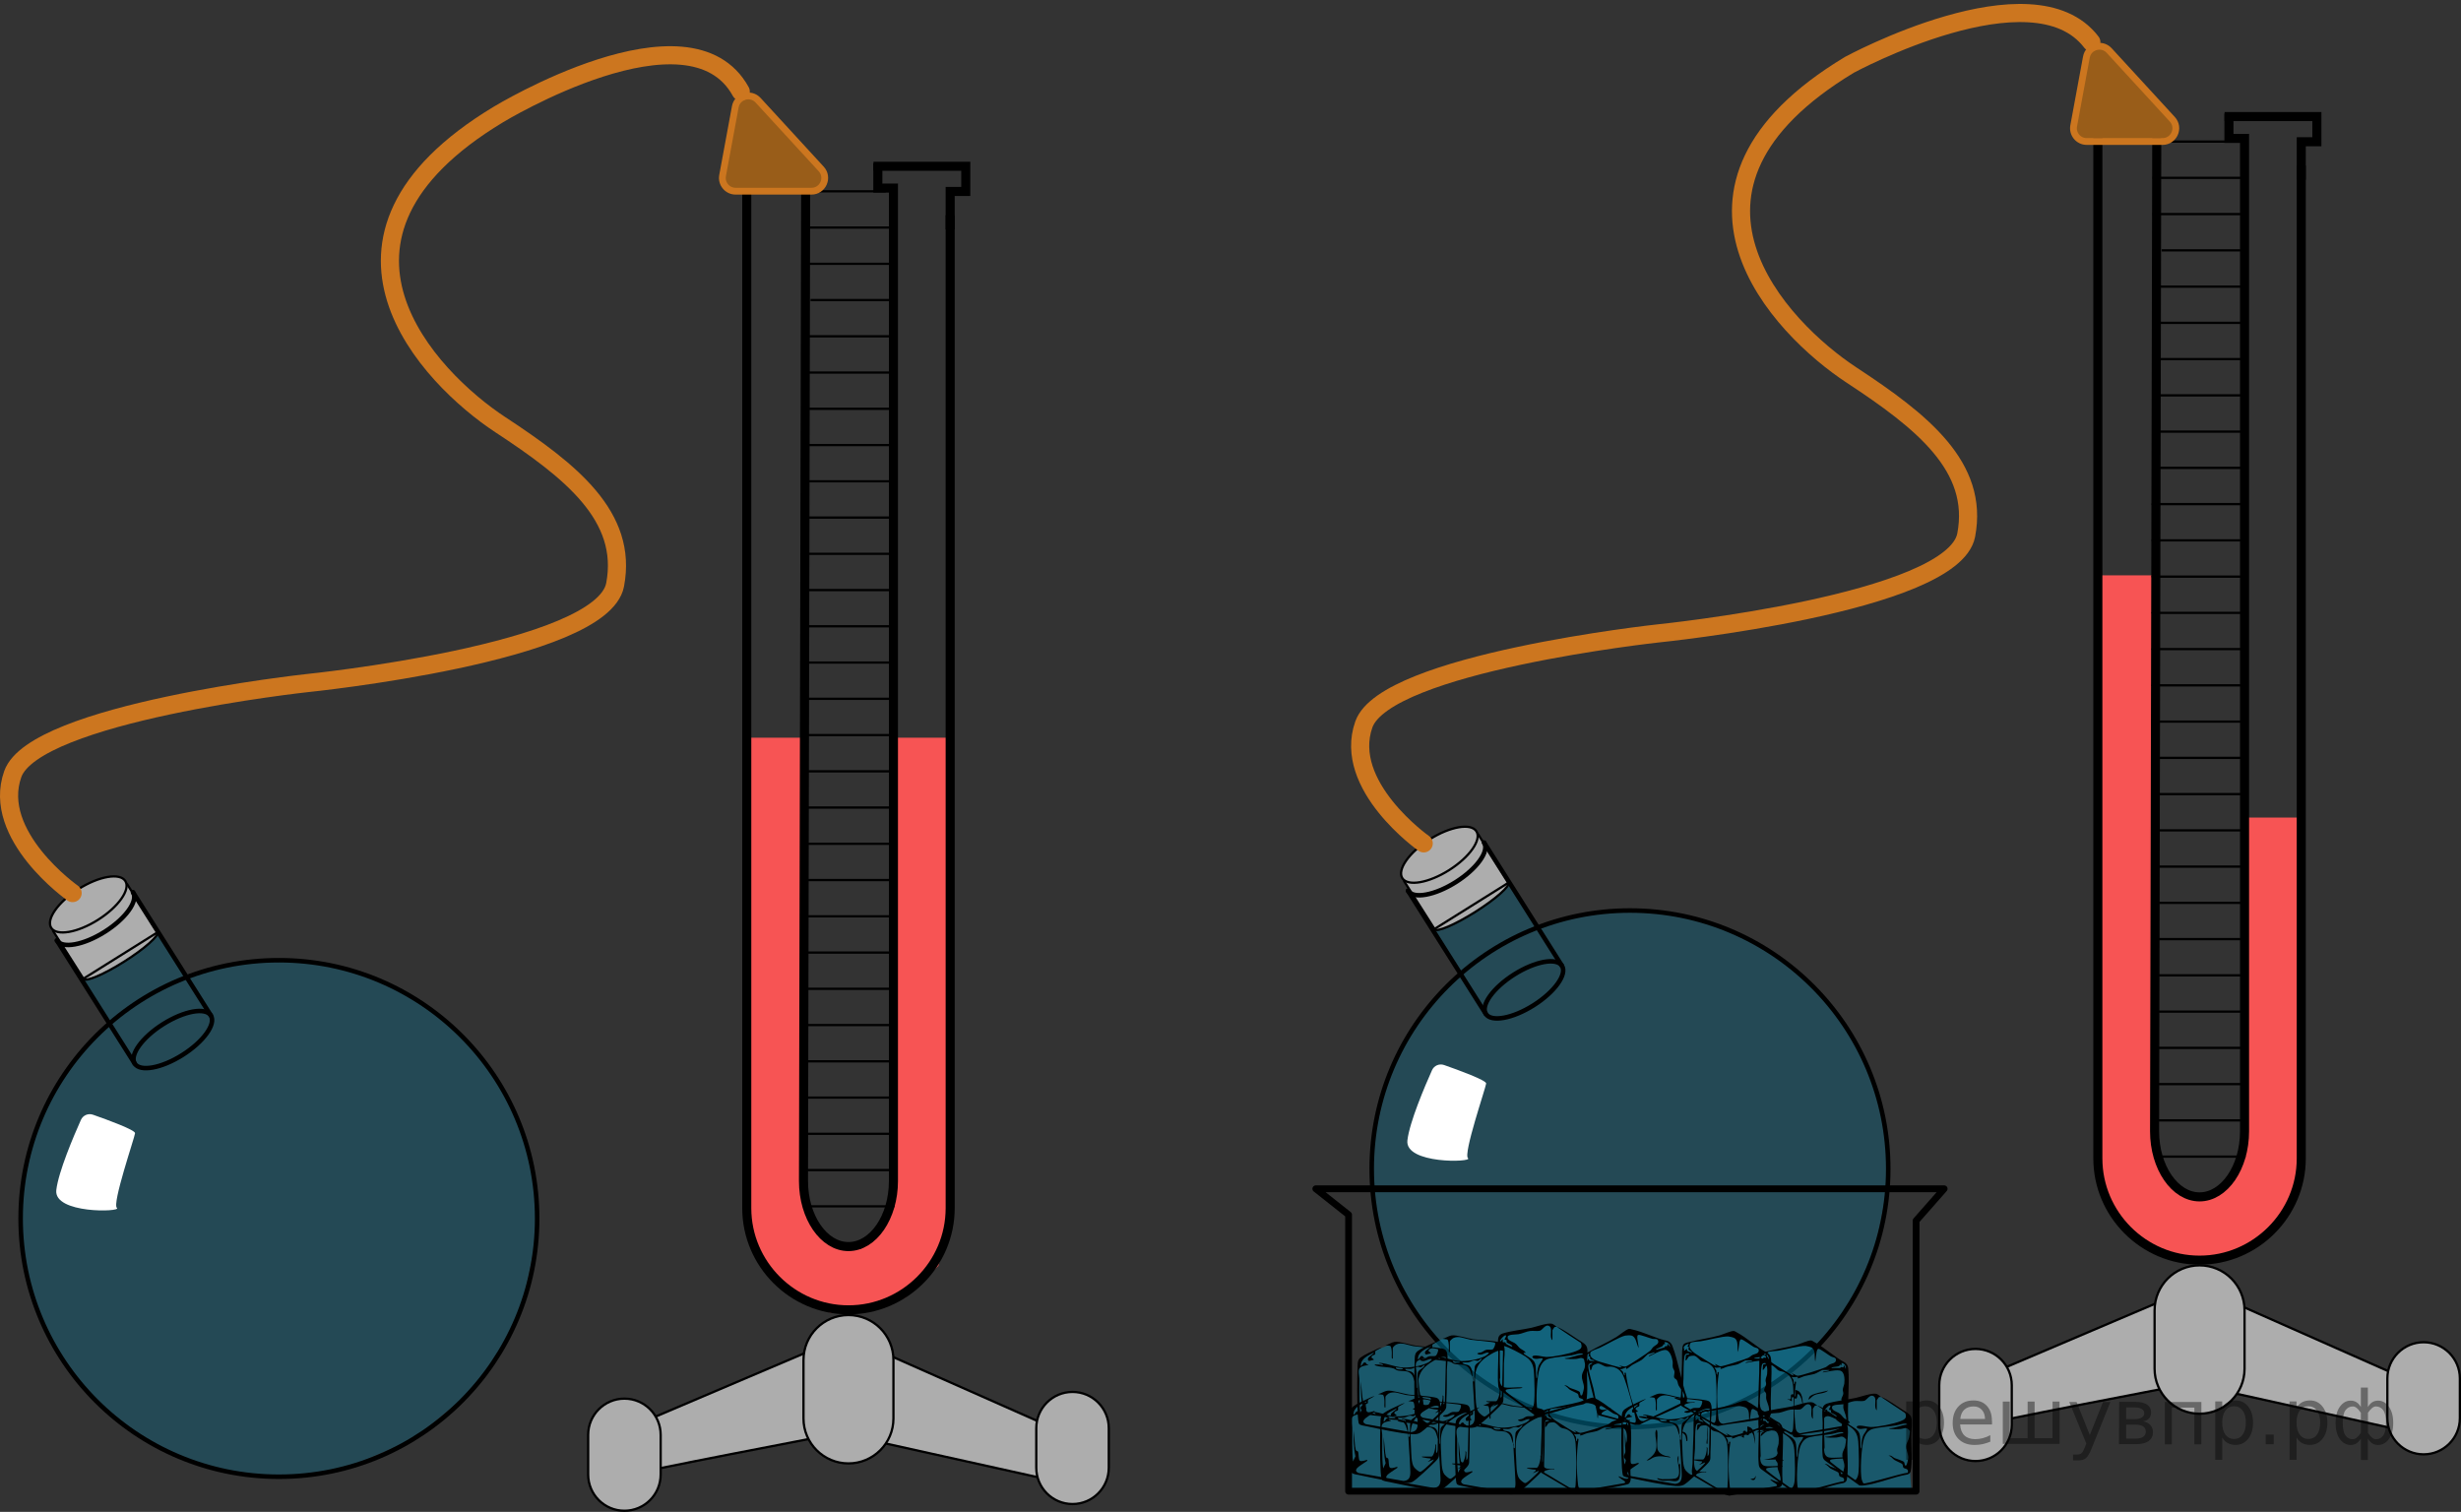 <?xml version="1.0" encoding="UTF-8"?>
<svg id="Layer_1" xmlns="http://www.w3.org/2000/svg" width="271.548" height="166.826" version="1.1" viewBox="0 0 271.548 166.826">
  <rect x="0" y="0" width="271.548" height="166.826" fill="#333333" stroke="none"/>
  <!-- Generator: Adobe Illustrator 29.8.1, SVG Export Plug-In . SVG Version: 2.1.1 Build 2)  -->
  <path d="M83.649,11.062l6.964,7.582c.862.938.196,2.453-1.078,2.453h-8.365c-.915,0-1.605-.83-1.439-1.729l1.401-7.582c.219-1.187,1.7-1.613,2.517-.724h0Z" fill="#f80" opacity=".5"/>
  <path d="M232.73,5.579l6.964,7.582c.862.938.196,2.453-1.078,2.453h-8.365c-.915,0-1.605-.83-1.439-1.729l1.401-7.582c.219-1.187,1.7-1.613,2.517-.724h0Z" fill="#f80" opacity=".5"/>
  <path d="M8.876,107.885l8.487-5.027,3.232,4.968,2.19-.737,3.979-.855,6.378-.183s6.887,1.209,8.165,1.834,6.831,3.97,6.831,3.97c0,0,6.572,4.969,9.016,11.803s2.053,12.685,2.053,12.685l-1.534,7.533-2.714,5.651-3.188,4.189-6.13,5.05-7.247,3.152-5.306,1.031h-4.417l-6.121-1.204-4.571-1.822-3.698-2.228-3.649-3.082-3.122-3.696-2.682-4.657-1.625-4.564-.872-5.426.06-4.42,1.501-6.89,1.323-3.133s2.303-3.999,3.307-5.185,2.27-2.512,2.27-2.512l1.355-1.063-1.903-3.011-1.371-2.17h-0Z" fill="#007ea5" isolation="isolate" opacity=".3"/>
  <path d="M247.911,90.213h6.247l-.139,12v25.269l-.86,4.497-2.098,3.483-3.727,2.81-3.685.982-5.185-.87-3.352-2.259-2.153-3.059-1.224-3.495-.271-2.705.111-6.407-0-6.685v-10.518l-.018-11.741.018-9.905v-18.127h6.259l.102,14.55-.102,14.577v33.349s.937,3.609,1.966,4.489,2.59,1.659,2.59,1.659l2.7-.745,2.152-2.533.518-2.611.152-1.754-.152-6.209v-20.574l0-7.389" fill="#f75454"/>
  <g>
    <ellipse cx="13.283" cy="105.436" rx="4.826" ry=".792" transform="translate(-54.272 23.402) rotate(-32.291)" fill="#adadad" stroke="#000" stroke-linecap="round" stroke-linejoin="round" stroke-width=".25"/>
    <polygon points="5.929 102.619 14.021 97.55 17.384 102.873 9.202 107.993 5.854 102.722 5.929 102.619" fill="#adadad" stroke="#000" stroke-linecap="round" stroke-linejoin="round" stroke-width=".25"/>
    <ellipse cx="9.74" cy="99.798" rx="4.837" ry="2.009" transform="translate(-51.808 20.638) rotate(-32.291)" fill="#adadad" stroke="#000" stroke-linecap="round" stroke-linejoin="round" stroke-width=".25"/>
  </g>
  <circle cx="30.773" cy="134.451" r="28.497" fill="none" stroke="#000" stroke-miterlimit="10" stroke-width=".5"/>
  <g>
    <line x1="6.278" y1="103.775" x2="14.865" y2="117.363" fill="none" stroke="#000" stroke-linecap="round" stroke-linejoin="round" stroke-width=".5"/>
    <g>
      <line x1="23.267" y1="112.054" x2="14.68" y2="98.466" fill="none" stroke="#000" stroke-linecap="round" stroke-linejoin="round" stroke-width=".5"/>
      <ellipse cx="19.066" cy="114.708" rx="4.969" ry="2.009" transform="translate(-58.331 27.926) rotate(-32.291)" fill="none" stroke="#000" stroke-linecap="round" stroke-linejoin="round" stroke-width=".5"/>
      <path d="M14.68,98.466c.593.938-.807,2.887-3.127,4.353s-4.681,1.894-5.274.956" fill="none" stroke="#000" stroke-linecap="round" stroke-linejoin="round" stroke-width=".5"/>
    </g>
  </g>
  <path d="M8.013,98.545s-9.012-6.351-6.605-13.129,32.444-10.037,32.444-10.037c0,0,32.574-3.296,34.019-10.852s-4.889-12.556-12.667-17.667-22.889-20.556-.222-34.222c0,0,21.105-12.842,26.754-2.535" fill="none" stroke="#cc761f" stroke-linecap="round" stroke-linejoin="round" stroke-width="2"/>
  <g>
    <path d="M82.556,81.397h6.366v51.325l1.214,2.783,2.013,2.138,2.796.196s1.944-1.492,2-1.492,1.63-2.95,1.63-2.95l.167-7.661-.074-11,.074-18.87v-14.468h6.259v52.755l-1.458,5.528-3.667,3.486-4.764,1.654h-3.556l-4.194-1.904-3.653-3.889-1.25-5.153v-12.319l.069-19.806.028-20.352h0Z" fill="#f75454"/>
    <g>
      <g>
        <path d="M104.843,23.754v109.556c0,6.172-5.05,11.222-11.222,11.222h0c-6.172,0-11.222-5.05-11.222-11.222l-0-112.537" fill="none" stroke="#000" stroke-miterlimit="10"/>
        <path d="M88.897,20.773l-.24,109.549c0,3.976,2.233,7.229,4.963,7.229h0c2.73,0,4.963-3.253,4.963-7.229V20.754h-1.722v-2.741" fill="none" stroke="#000" stroke-miterlimit="10"/>
        <polyline points="96.38 18.347 106.565 18.347 106.565 21.125 104.843 21.125 104.843 25.31" fill="none" stroke="#000" stroke-miterlimit="10"/>
      </g>
      <g>
        <line x1="89.439" y1="21.109" x2="97.735" y2="21.109" fill="none" stroke="#000" stroke-linejoin="round" stroke-width=".25"/>
        <line x1="88.439" y1="25.109" x2="98.735" y2="25.109" fill="none" stroke="#000" stroke-linejoin="round" stroke-width=".25"/>
        <line x1="88.439" y1="29.109" x2="98.735" y2="29.109" fill="none" stroke="#000" stroke-linejoin="round" stroke-width=".25"/>
        <line x1="89.439" y1="33.109" x2="98.735" y2="33.109" fill="none" stroke="#000" stroke-linejoin="round" stroke-width=".25"/>
        <line x1="88.439" y1="37.109" x2="98.735" y2="37.109" fill="none" stroke="#000" stroke-linejoin="round" stroke-width=".25"/>
      </g>
      <g>
        <line x1="88.439" y1="41.109" x2="98.735" y2="41.109" fill="none" stroke="#000" stroke-linejoin="round" stroke-width=".25"/>
        <line x1="88.439" y1="45.109" x2="98.735" y2="45.109" fill="none" stroke="#000" stroke-linejoin="round" stroke-width=".25"/>
        <line x1="88.439" y1="49.109" x2="98.735" y2="49.109" fill="none" stroke="#000" stroke-linejoin="round" stroke-width=".25"/>
        <line x1="88.439" y1="53.109" x2="98.735" y2="53.109" fill="none" stroke="#000" stroke-linejoin="round" stroke-width=".25"/>
        <line x1="88.439" y1="57.109" x2="98.735" y2="57.109" fill="none" stroke="#000" stroke-linejoin="round" stroke-width=".25"/>
      </g>
      <g>
        <line x1="88.439" y1="61.109" x2="98.735" y2="61.109" fill="none" stroke="#000" stroke-linecap="round" stroke-linejoin="round" stroke-width=".25"/>
        <line x1="88.439" y1="65.109" x2="98.735" y2="65.109" fill="none" stroke="#000" stroke-linecap="round" stroke-linejoin="round" stroke-width=".25"/>
        <line x1="88.439" y1="69.109" x2="98.735" y2="69.109" fill="none" stroke="#000" stroke-linecap="round" stroke-linejoin="round" stroke-width=".25"/>
        <line x1="88.439" y1="73.109" x2="98.735" y2="73.109" fill="none" stroke="#000" stroke-linecap="round" stroke-linejoin="round" stroke-width=".25"/>
        <line x1="88.439" y1="77.109" x2="98.735" y2="77.109" fill="none" stroke="#000" stroke-linecap="round" stroke-linejoin="round" stroke-width=".25"/>
      </g>
    </g>
    <g>
      <line x1="88.439" y1="81.109" x2="98.735" y2="81.109" fill="none" stroke="#000" stroke-linecap="round" stroke-linejoin="round" stroke-width=".25"/>
      <line x1="88.439" y1="85.109" x2="98.735" y2="85.109" fill="none" stroke="#000" stroke-linecap="round" stroke-linejoin="round" stroke-width=".25"/>
      <line x1="88.439" y1="89.109" x2="98.735" y2="89.109" fill="none" stroke="#000" stroke-linecap="round" stroke-linejoin="round" stroke-width=".25"/>
      <line x1="88.439" y1="93.109" x2="98.735" y2="93.109" fill="none" stroke="#000" stroke-linecap="round" stroke-linejoin="round" stroke-width=".25"/>
      <line x1="88.439" y1="97.109" x2="98.735" y2="97.109" fill="none" stroke="#000" stroke-linecap="round" stroke-linejoin="round" stroke-width=".25"/>
    </g>
    <g>
      <line x1="88.439" y1="101.109" x2="98.735" y2="101.109" fill="none" stroke="#000" stroke-linecap="round" stroke-linejoin="round" stroke-width=".25"/>
      <line x1="88.439" y1="105.109" x2="98.735" y2="105.109" fill="none" stroke="#000" stroke-linecap="round" stroke-linejoin="round" stroke-width=".25"/>
      <line x1="88.439" y1="109.109" x2="98.735" y2="109.109" fill="none" stroke="#000" stroke-linecap="round" stroke-linejoin="round" stroke-width=".25"/>
      <line x1="88.439" y1="113.109" x2="98.735" y2="113.109" fill="none" stroke="#000" stroke-linecap="round" stroke-linejoin="round" stroke-width=".25"/>
      <line x1="88.439" y1="117.109" x2="98.735" y2="117.109" fill="none" stroke="#000" stroke-linecap="round" stroke-linejoin="round" stroke-width=".25"/>
    </g>
  </g>
  <line x1="88.439" y1="121.109" x2="98.735" y2="121.109" fill="none" stroke="#000" stroke-linecap="round" stroke-linejoin="round" stroke-width=".25"/>
  <line x1="88.439" y1="125.109" x2="98.735" y2="125.109" fill="none" stroke="#000" stroke-linecap="round" stroke-linejoin="round" stroke-width=".25"/>
  <line x1="88.439" y1="129.109" x2="98.735" y2="129.109" fill="none" stroke="#000" stroke-linecap="round" stroke-linejoin="round" stroke-width=".25"/>
  <line x1="88.875" y1="133.109" x2="98.583" y2="133.109" fill="none" stroke="#000" stroke-linecap="round" stroke-linejoin="round" stroke-width=".25"/>
  <path d="M8.928,123.573c.228-.51.805-.756,1.333-.571,1.592.557,4.675,1.684,4.641,2.039-.046.479-2.563,7.8-2,8.247s-6.998.678-6.69-1.974c.235-2.021,1.925-5.974,2.716-7.741h0Z" fill="#fff"/>
  <g>
    <path d="M68.898,162.887c0-.222,23.704-4.741,23.704-4.741l24.074,5.333v-5.704l-23.407-10.37-24.37,10.37v5.111Z" fill="#adadad" stroke="#000" stroke-linecap="round" stroke-linejoin="round" stroke-width=".25"/>
    <path d="M93.62,145.109h0c2.741,0,4.963,2.222,4.963,4.963v6.444c0,2.741-2.222,4.963-4.963,4.963h0c-2.741,0-4.963-2.222-4.963-4.963v-6.444c0-2.741,2.222-4.963,4.963-4.963Z" fill="#adadad" stroke="#000" stroke-linecap="round" stroke-linejoin="round" stroke-width=".25"/>
    <path d="M68.898,154.331h0c2.209,0,4,1.791,4,4v4.37c0,2.209-1.791,4-4,4h0c-2.209,0-4-1.791-4-4v-4.37c0-2.209,1.791-4,4-4Z" fill="#adadad" stroke="#000" stroke-linecap="round" stroke-linejoin="round" stroke-width=".25"/>
    <path d="M118.343,153.59h0c2.209,0,4,1.791,4,4v4.37c0,2.209-1.791,4-4,4h0c-2.209,0-4-1.791-4-4v-4.37c0-2.209,1.791-4,4-4Z" fill="#adadad" stroke="#000" stroke-linecap="round" stroke-linejoin="round" stroke-width=".25"/>
  </g>
  <path d="M157.956,102.401l8.487-5.027,3.232,4.968,2.19-.737,3.979-.855,6.378-.183s6.887,1.209,8.165,1.834,6.831,3.97,6.831,3.97c0,0,6.572,4.969,9.016,11.803s2.053,12.685,2.053,12.685l-1.534,7.533-2.714,5.651-3.188,4.189-6.13,5.05-7.247,3.152-5.306,1.031h-4.417l-6.121-1.204-4.571-1.822-3.698-2.228-3.649-3.082-3.122-3.696-2.682-4.657-1.625-4.564-.872-5.426.06-4.42,1.501-6.89,1.323-3.133s2.303-3.999,3.307-5.185,2.27-2.512,2.27-2.512l1.355-1.063-1.903-3.011-1.371-2.17h0Z" fill="#007ea5" isolation="isolate" opacity=".3"/>
  <g>
    <ellipse cx="162.363" cy="99.952" rx="4.826" ry=".792" transform="translate(-28.286 102.196) rotate(-32.291)" fill="#adadad" stroke="#000" stroke-linecap="round" stroke-linejoin="round" stroke-width=".25"/>
    <polyline points="158.282 102.509 154.935 97.238 155.01 97.135 163.102 92.066 166.465 97.389 158.282 102.509" fill="#adadad" stroke="#000" stroke-linecap="round" stroke-linejoin="round" stroke-width=".25"/>
    <ellipse cx="158.821" cy="94.314" rx="4.837" ry="2.009" transform="translate(-25.822 99.432) rotate(-32.291)" fill="#adadad" stroke="#000" stroke-linecap="round" stroke-linejoin="round" stroke-width=".25"/>
  </g>
  <circle cx="179.853" cy="128.967" r="28.497" fill="none" stroke="#000" stroke-miterlimit="10" stroke-width=".5"/>
  <g>
    <line x1="155.359" y1="98.291" x2="163.946" y2="111.879" fill="none" stroke="#000" stroke-linecap="round" stroke-linejoin="round" stroke-width=".5"/>
    <g>
      <line x1="172.347" y1="106.57" x2="163.76" y2="92.982" fill="none" stroke="#000" stroke-linecap="round" stroke-linejoin="round" stroke-width=".5"/>
      <ellipse cx="168.147" cy="109.225" rx="4.969" ry="2.009" transform="translate(-32.345 106.72) rotate(-32.291)" fill="none" stroke="#000" stroke-linecap="round" stroke-linejoin="round" stroke-width=".5"/>
      <path d="M163.76,92.982c.593.938-.807,2.887-3.127,4.353s-4.681,1.894-5.274.956" fill="none" stroke="#000" stroke-linecap="round" stroke-linejoin="round" stroke-width=".5"/>
    </g>
  </g>
  <path d="M157.094,93.061s-9.012-6.351-6.605-13.129c2.407-6.778,32.444-10.037,32.444-10.037,0,0,32.574-3.296,34.019-10.852s-4.889-12.556-12.667-17.667-22.889-20.556-.222-34.222c0,0,20.233-10.982,26.697-2.509" fill="none" stroke="#cc761f" stroke-linecap="round" stroke-linejoin="round" stroke-width="2"/>
  <g>
    <g>
      <path d="M253.923,18.271v109.556c0,6.172-5.05,11.222-11.222,11.222h0c-6.172,0-11.222-5.05-11.222-11.222l-0-112.537" fill="none" stroke="#000" stroke-miterlimit="10"/>
      <path d="M237.978,15.289l-.24,109.549c0,3.976,2.233,7.229,4.963,7.229h0c2.73,0,4.963-3.253,4.963-7.229V15.271h-1.722v-2.741" fill="none" stroke="#000" stroke-miterlimit="10"/>
      <polyline points="245.46 12.863 255.645 12.863 255.645 15.641 253.923 15.641 253.923 19.826" fill="none" stroke="#000" stroke-miterlimit="10"/>
    </g>
    <g>
      <line x1="238.519" y1="15.625" x2="246.816" y2="15.625" fill="none" stroke="#000" stroke-linejoin="round" stroke-width=".25"/>
      <line x1="237.519" y1="19.625" x2="247.816" y2="19.625" fill="none" stroke="#000" stroke-linejoin="round" stroke-width=".25"/>
      <line x1="237.519" y1="23.625" x2="247.816" y2="23.625" fill="none" stroke="#000" stroke-linejoin="round" stroke-width=".25"/>
      <line x1="238.519" y1="27.625" x2="247.816" y2="27.625" fill="none" stroke="#000" stroke-linejoin="round" stroke-width=".25"/>
      <line x1="237.519" y1="31.625" x2="247.816" y2="31.625" fill="none" stroke="#000" stroke-linejoin="round" stroke-width=".25"/>
    </g>
    <g>
      <line x1="237.519" y1="35.625" x2="247.816" y2="35.625" fill="none" stroke="#000" stroke-linejoin="round" stroke-width=".25"/>
      <line x1="237.519" y1="39.625" x2="247.816" y2="39.625" fill="none" stroke="#000" stroke-linejoin="round" stroke-width=".25"/>
      <line x1="237.519" y1="43.625" x2="247.816" y2="43.625" fill="none" stroke="#000" stroke-linejoin="round" stroke-width=".25"/>
      <line x1="237.519" y1="47.625" x2="247.816" y2="47.625" fill="none" stroke="#000" stroke-linejoin="round" stroke-width=".25"/>
      <line x1="237.519" y1="51.625" x2="247.816" y2="51.625" fill="none" stroke="#000" stroke-linejoin="round" stroke-width=".25"/>
    </g>
    <g>
      <line x1="237.519" y1="55.625" x2="247.816" y2="55.625" fill="none" stroke="#000" stroke-linecap="round" stroke-linejoin="round" stroke-width=".25"/>
      <line x1="237.519" y1="59.625" x2="247.816" y2="59.625" fill="none" stroke="#000" stroke-linecap="round" stroke-linejoin="round" stroke-width=".25"/>
      <line x1="237.519" y1="63.625" x2="247.816" y2="63.625" fill="none" stroke="#000" stroke-linecap="round" stroke-linejoin="round" stroke-width=".25"/>
      <line x1="237.519" y1="67.625" x2="247.816" y2="67.625" fill="none" stroke="#000" stroke-linecap="round" stroke-linejoin="round" stroke-width=".25"/>
      <line x1="237.519" y1="71.625" x2="247.816" y2="71.625" fill="none" stroke="#000" stroke-linecap="round" stroke-linejoin="round" stroke-width=".25"/>
    </g>
  </g>
  <g>
    <line x1="237.519" y1="75.625" x2="247.816" y2="75.625" fill="none" stroke="#000" stroke-linecap="round" stroke-linejoin="round" stroke-width=".25"/>
    <line x1="237.519" y1="79.625" x2="247.816" y2="79.625" fill="none" stroke="#000" stroke-linecap="round" stroke-linejoin="round" stroke-width=".25"/>
    <line x1="237.519" y1="83.625" x2="247.816" y2="83.625" fill="none" stroke="#000" stroke-linecap="round" stroke-linejoin="round" stroke-width=".25"/>
    <line x1="237.519" y1="87.625" x2="247.816" y2="87.625" fill="none" stroke="#000" stroke-linecap="round" stroke-linejoin="round" stroke-width=".25"/>
    <line x1="237.519" y1="91.625" x2="247.816" y2="91.625" fill="none" stroke="#000" stroke-linecap="round" stroke-linejoin="round" stroke-width=".25"/>
  </g>
  <g>
    <line x1="237.519" y1="95.625" x2="247.816" y2="95.625" fill="none" stroke="#000" stroke-linecap="round" stroke-linejoin="round" stroke-width=".25"/>
    <line x1="237.519" y1="99.625" x2="247.816" y2="99.625" fill="none" stroke="#000" stroke-linecap="round" stroke-linejoin="round" stroke-width=".25"/>
    <line x1="237.519" y1="103.625" x2="247.816" y2="103.625" fill="none" stroke="#000" stroke-linecap="round" stroke-linejoin="round" stroke-width=".25"/>
    <line x1="237.519" y1="107.625" x2="247.816" y2="107.625" fill="none" stroke="#000" stroke-linecap="round" stroke-linejoin="round" stroke-width=".25"/>
    <line x1="237.519" y1="111.625" x2="247.816" y2="111.625" fill="none" stroke="#000" stroke-linecap="round" stroke-linejoin="round" stroke-width=".25"/>
  </g>
  <line x1="237.519" y1="115.625" x2="247.816" y2="115.625" fill="none" stroke="#000" stroke-linecap="round" stroke-linejoin="round" stroke-width=".25"/>
  <line x1="237.519" y1="119.625" x2="247.816" y2="119.625" fill="none" stroke="#000" stroke-linecap="round" stroke-linejoin="round" stroke-width=".25"/>
  <line x1="237.519" y1="123.625" x2="247.816" y2="123.625" fill="none" stroke="#000" stroke-linecap="round" stroke-linejoin="round" stroke-width=".25"/>
  <line x1="237.956" y1="127.625" x2="247.664" y2="127.625" fill="none" stroke="#000" stroke-linecap="round" stroke-linejoin="round" stroke-width=".25"/>
  <path d="M158.009,118.089c.228-.51.805-.756,1.333-.571,1.592.557,4.675,1.684,4.641,2.039-.046.479-2.563,7.8-2,8.247.563.447-6.998.678-6.69-1.974.235-2.021,1.925-5.974,2.716-7.741h0Z" fill="#fff"/>
  <g>
    <path d="M217.979,157.403c0-.222,23.704-4.741,23.704-4.741l24.074,5.333v-5.704l-23.407-10.37-24.37,10.37v5.111Z" fill="#adadad" stroke="#000" stroke-linecap="round" stroke-linejoin="round" stroke-width=".25"/>
    <path d="M242.701,139.625h0c2.741,0,4.963,2.222,4.963,4.963v6.444c0,2.741-2.222,4.963-4.963,4.963h0c-2.741,0-4.963-2.222-4.963-4.963v-6.444c0-2.741,2.222-4.963,4.963-4.963Z" fill="#adadad" stroke="#000" stroke-linecap="round" stroke-linejoin="round" stroke-width=".25"/>
    <path d="M217.979,148.847h0c2.209,0,4,1.791,4,4v4.37c0,2.209-1.791,4-4,4h0c-2.209,0-4-1.791-4-4v-4.37c0-2.209,1.791-4,4-4Z" fill="#adadad" stroke="#000" stroke-linecap="round" stroke-linejoin="round" stroke-width=".25"/>
    <path d="M267.423,148.107h0c2.209,0,4,1.791,4,4v4.37c0,2.209-1.791,4-4,4h0c-2.209,0-4-1.791-4-4v-4.37c0-2.209,1.791-4,4-4Z" fill="#adadad" stroke="#000" stroke-linecap="round" stroke-linejoin="round" stroke-width=".25"/>
  </g>
  <g>
    <path d="M148.804,155.883v.07l.795-.626.315-.426v-1.744l-.048-2.164.335-1.055,1.611-.936,2.029-.831h.372l.627.046,1.021.24,1.436.222s1.893-1.035,2.534-1.133.415-.05.415-.05l.596-.042.899.183.549.141.459.063.539.058,1.861.204.523.35-.256-.732.781-.544,2.094-.418,2.125-.514.667-.125s1.293.509,1.319.581,2.556,1.818,2.556,1.818c0,0-.242.907-.199.991s.656-.306.656-.306l1.501-.897,2.609-1.311,1.139.028,2.412.681,1.282.497,1.057,4.27.244-.209v-3.42l.075-.324.662-.384,3.747-.773,1.06-.314,2.02,1.159,1.375,1.025,1.848-.337,3.106-.732.659.113,2.831,1.844.634.349.224.674-.146.539-.011,3.035.664-.256,2.375-.598.523.157,1.171.639,2.441,1.819-.168,2.833v3.139l.168,2.094h-62.112v-9.106" fill="#007ea5" isolation="isolate" opacity=".5"/>
    <polygon points="148.804 134.039 148.804 164.545 211.422 164.545 211.422 134.693 214.52 131.174 145.187 131.174 148.804 134.039" fill="none" stroke="#000" stroke-linecap="round" stroke-linejoin="round" stroke-width=".75"/>
    <path d="M207.574,154.154c-.078-.009-.207-.014-.272.026-.017.01-.217.307-.217.326v1.112c-.394-.34.074-1.277-.329-1.543-.448-.296-.75.429-1.067.501-.296.067-.727-.017-1.06.025-.408.051-.855.277-1.277.351-.277.049-1.126.009-1.199.27-.111.397.529.563.749.698.278.17.368.376.574.566.129.118.744.395.623.543-.01.013-.289-.144-.15.099.032.056.673.428.797.53.297.242.439.421.487.815.054.433.016.94.087,1.377.156-.176.057-.458.083-.677.031-.271.094-.577.206-.825.058-.128.474-.64.39-.722-.281-.048-.555.087-.828.042-.114-.019-.418-.136-.257-.285.222-.206,1.151.081,1.49.083.815.003,2.551-.344,3.315-.652.463-.186.726-.35.499-.908-.892-.568-1.772-1.153-2.644-1.751.055.006.095.022.145.042.529.212,1.687,1.017,2.217,1.367.442.292.951.481,1.005,1.057.059.629-.051,1.279-.059,1.899-.012,1.073.153,2.871-.063,3.843-.036.164-.204.309-.368.338-1.54.271-3.238,1.009-4.765,1.206-.172.022-.345.027-.518.003l-3.811-2.756c-.165-.153-.226-.291-.247-.512-.104-1.077.012-2.468.005-3.586-.003-.561-.115-1.156.009-1.722.048-.22.259-.391.466-.457.91-.29,2.197-.417,3.171-.628.542-.118,1.792-.575,2.271-.447.191.051.382.245.541.354h0ZM201.82,155.564c-.07-.074.307-.477.082-.486-.164-.007-.66.542-.57.649.088.105.184-.241.271-.217-.04.497.072.285.235.333.075.022.1.15.18.203.069.045.578.314.617.278.147-.138-.568-.41-.588-.443-.035-.058.017-.192-.033-.267-.042-.062-.185-.041-.194-.051h0ZM201.847,160.827c.572.085,1.333-.063,1.927,0-.005.077-.245.096-.305.102-.231.021-1.481.02-1.538.202-.016.052.013.122.038.171.879.717,1.822,1.375,2.748,2.016.264-.219.337-.611.362-.943.058-.76.034-1.837,0-2.608-.045-1.025-.046-1.742-.963-2.347-.362-.239-2.027-1.143-2.377-1.155-.183-.006-.421.044-.461.25-.02,1.066.001,2.135.048,3.194.003.076-.058.176-.054.277.016.382.149.778.575.841h0ZM210.451,157.192c-.02-.096-.108-.104-.189-.111-.282-.026-.741.151-1.049.203-.797.134-1.751.185-2.509.368-.55.132-.854.57-1.031,1.085-.284.825-.47,3.773-.232,4.576.023.078.125.333.18.366.214.131,4.287-1.15,4.883-1.172.139-.496-.336-.412-.474-.552-.075-.076-.051-.321-.148-.422-.059-.062-.704-.337-.86-.443-.22-.15-.34-.415-.634-.452.273-.126.457.161.668.255.228.101.975.29,1.056.464.058.124.023.46.225.333.078-.049.225-.699.227-.834.009-.518-.294-.849-.216-1.407.035-.251.23-.522.296-.789.022-.09.117-.729.103-.765-.011-.029-.202-.212-.244-.238-.278-.177-.495.002-.786.024-.123.009-1.279.07-1.275-.081.695-.001,1.315-.353,2.009-.407h0Z"/>
    <path d="M200.523,155.095c-.078-.009-.207-.014-.272.026-.017.01-.217.307-.217.326v1.112c-.394-.34.074-1.277-.329-1.543-.448-.296-.75.429-1.067.501-.296.067-.727-.017-1.06.025-.408.051-.855.277-1.277.351-.277.049-1.126.009-1.199.27-.111.397.529.563.749.698.278.17.368.376.574.566.129.118.744.395.623.543-.01.013-.289-.144-.15.099.032.056.673.428.797.53.297.242.439.421.487.815.054.433.016.94.087,1.377.156-.176.057-.458.083-.677.031-.271.094-.577.206-.825.058-.128.474-.64.39-.722-.281-.048-.555.087-.828.042-.114-.019-.418-.136-.257-.285.222-.206,1.151.081,1.49.083.815.003,2.551-.344,3.315-.652.463-.186.726-.35.499-.908-.892-.568-1.772-1.153-2.644-1.751.055.006.095.022.145.042.529.212,1.687,1.017,2.217,1.367.442.292.951.481,1.005,1.057.059.629-.051,1.279-.059,1.899-.012,1.073.153,2.871-.063,3.843-.036.164-.204.309-.368.338-1.54.271-3.238,1.009-4.765,1.206-.172.022-.345.027-.518.003l-3.811-2.756c-.165-.153-.226-.291-.247-.512-.104-1.077.012-2.468.005-3.586-.003-.561-.115-1.156.009-1.722.048-.22.259-.391.466-.457.91-.29,2.197-.417,3.171-.628.542-.118,1.792-.575,2.271-.447.191.051.382.245.541.354h0ZM194.769,156.505c-.07-.074.307-.477.082-.486-.164-.007-.66.542-.57.649.088.105.184-.241.271-.217-.04.497.072.285.235.333.075.022.1.15.18.203.069.045.578.314.617.278.147-.138-.568-.41-.588-.443-.035-.058.017-.192-.033-.267-.042-.062-.185-.041-.194-.051h0ZM194.796,161.768c.572.085,1.333-.063,1.927,0-.005.077-.245.096-.305.102-.231.021-1.481.02-1.538.202-.016.052.013.122.038.171.879.717,1.822,1.375,2.748,2.016.264-.219.337-.611.362-.943.058-.76.034-1.837,0-2.608-.045-1.025-.046-1.742-.963-2.347-.362-.239-2.027-1.143-2.377-1.155-.183-.006-.421.044-.461.25-.02,1.066.001,2.135.048,3.194.003.076-.058.176-.054.277.016.382.149.778.575.841h0ZM203.4,158.132c-.02-.096-.108-.104-.189-.111-.282-.026-.741.151-1.049.203-.797.134-1.751.185-2.509.368-.55.132-.854.57-1.031,1.085-.284.825-.47,3.773-.232,4.576.023.078.125.333.18.366.214.131,4.287-1.15,4.883-1.172.139-.496-.336-.412-.474-.552-.075-.076-.051-.321-.148-.422-.059-.062-.704-.337-.86-.443-.22-.15-.34-.415-.634-.452.273-.126.457.161.668.255.228.101.975.29,1.056.464.058.124.023.46.225.333.078-.049.225-.699.227-.834.009-.518-.294-.849-.216-1.407.035-.251.23-.522.296-.789.022-.09.117-.729.103-.765-.011-.029-.202-.212-.244-.238-.278-.177-.495.002-.786.024-.123.009-1.279.07-1.275-.081.695-.001,1.315-.353,2.009-.407h0Z"/>
    <path d="M171.784,146.419c-.078-.009-.207-.014-.272.026-.017.01-.217.307-.217.326v1.112c-.394-.34.074-1.277-.329-1.543-.448-.296-.75.429-1.067.501-.296.067-.727-.017-1.06.025-.408.051-.855.277-1.277.351-.277.049-1.126.009-1.199.27-.111.397.529.563.749.698.278.17.368.376.574.566.129.118.744.395.623.543-.01.013-.289-.144-.15.099.032.056.673.428.797.53.297.242.439.421.487.815.054.433.016.94.087,1.377.156-.176.057-.458.083-.677.031-.271.094-.577.206-.825.058-.128.474-.64.39-.722-.281-.048-.555.087-.828.042-.114-.019-.418-.136-.257-.285.222-.206,1.151.081,1.49.083.815.003,2.551-.344,3.315-.652.463-.186.726-.35.499-.908-.892-.568-1.772-1.153-2.644-1.751.055.006.095.022.145.042.529.212,1.687,1.017,2.217,1.367.442.292.951.481,1.005,1.057.059.629-.051,1.279-.059,1.899-.012,1.073.153,2.871-.063,3.843-.036.164-.204.309-.368.338-1.54.271-3.238,1.009-4.765,1.206-.172.022-.345.027-.518.003l-3.811-2.756c-.165-.153-.226-.291-.247-.512-.104-1.077.012-2.468.005-3.586-.003-.561-.115-1.156.009-1.722.048-.22.259-.391.466-.457.91-.29,2.197-.417,3.171-.628.542-.118,1.792-.575,2.271-.447.191.051.382.245.541.354h0ZM166.03,147.829c-.07-.074.307-.477.082-.486-.164-.007-.66.542-.57.649.088.105.184-.241.271-.217-.04.497.072.285.235.333.075.022.1.15.18.203.069.045.578.314.617.278.147-.138-.568-.41-.588-.443-.035-.058.017-.192-.033-.267-.042-.062-.185-.041-.194-.051h0ZM166.057,153.092c.572.085,1.333-.063,1.927,0-.005.077-.245.096-.305.102-.231.021-1.481.02-1.538.202-.016.052.013.122.038.171.879.717,1.822,1.375,2.748,2.016.264-.219.337-.611.362-.943.058-.76.034-1.837,0-2.608-.045-1.025-.046-1.742-.963-2.347-.362-.239-2.027-1.143-2.377-1.155-.183-.006-.421.044-.461.25-.02,1.066.001,2.135.048,3.194.003.076-.058.176-.054.277.016.382.149.778.575.841h0ZM174.661,149.456c-.02-.096-.108-.104-.189-.111-.282-.026-.741.151-1.049.203-.797.134-1.751.185-2.509.368-.55.132-.854.57-1.031,1.085-.284.825-.47,3.773-.232,4.576.023.078.125.333.18.366.214.131,4.287-1.15,4.883-1.172.139-.496-.336-.412-.474-.552-.075-.076-.051-.321-.148-.422-.059-.062-.704-.337-.86-.443-.22-.15-.34-.415-.634-.452.273-.126.457.161.668.255.228.101.975.29,1.056.464.058.124.023.46.225.333.078-.049.225-.699.227-.834.009-.518-.294-.849-.216-1.407.035-.251.23-.522.296-.789.022-.09.117-.729.103-.765-.011-.029-.202-.212-.244-.238-.278-.177-.495.002-.786.024-.123.009-1.279.07-1.275-.081.695-.001,1.315-.353,2.009-.407h0Z"/>
    <path d="M196.506,164.023c-.066.061-.199.096-.288.119-1.694.436-3.674.538-5.403.897l-.463-.122-3.52-2.07c-.277-.259-.085-.983-.078-1.328.022-1.147.059-2.277.109-3.418.024-.559-.028-1.242.056-1.789.068-.446.404-.454.756-.547,1.087-.287,2.255-.435,3.335-.736.372-.103,1.271-.519,1.573-.483.115.013.202.088.299.139,1.127.585,2.287,1.7,3.45,2.302.238.206.328.352.356.675.165,1.867-.129,3.971-0,5.864-0.0.144-.077.4-.182.496h-0ZM193.049,156.878c-.14-.49.09-1.29-.42-1.56-.125-.066-.505-.162-.647-.17-.631-.038-2.292.411-3.041.528-.243.038-1.052.052-1.15.207-.421.668.644,1.222,1.082,1.506.251.163,1.526.971,1.705,1.009.03.006.09.013.082-.028l-.217-.19c.203.022.486.256.676.263.29.011,2.725-.773,3.07-.941.16-.078.287-.222.451-.309.225-.119.657-.124.688-.457.033-.354-.321-.304-.545-.426-.261-.141-1.187-.847-1.384-.844-.15.003-.174.222-.207.333l-.143,1.077h0ZM187.62,155.956c-.279.035-.551.234-.597.515l.108-.027c-.191.593.248.021.271.055-.066.366.336.287.543.434.014-.199-.284-.188-.356-.326-.081-.156.189-.374-.133-.325l.163-.325h0ZM187.674,157.041c-.282-.026-.481-.017-.54.301-.138.755-.08,1.719-.109,2.495-.023.615-.215,1.662.009,2.211.177.434.66.349,1.048.364.066.002.202-.041.189.054-.3-.013-.571-.005-.856.094-.111.038-.333.085-.28.254.399.191,3.087,1.916,3.271,1.871.171-.042.192-.414.203-.562.089-1.227.09-3.227-0-4.453-.054-.736-.241-1.228-.907-1.589-.244-.132-.443-.109-.663-.205-.271-.118-.516-.536-.818-.598-.115-.024-.442.018-.543.062-.202.089-.218.433-.436.459.021-.104.031-.541.061-.589.038-.061.344-.021.373-.17h-0ZM194.84,157.583h.95c.009,0,.06-.086.12-.099.075-.017.182.066.235.023.071-.056.004-.205.105-.195l.163.379c.055-.283-.115-.604-.406-.652-.163-.027.005.127-.028.217-.271-.108-.209.054-.312.108-.143.075-.498.081-.676.124-.055.013-.163.015-.151.093h0ZM194.623,157.8h-.787c-.046,0-.642.358-.83.419-.352.113-.744.151-1.109.248-.219.058-.542.228-.721.257-.175.028-.001-.146-.028-.163-.254-.007-.454.085-.706,0,.04.126.178.238.206.363.035.156-.053.385.119.45-.019-.146.008-.433.163-.242-.259,1.705-.239,3.429-.04,5.138.068.281.187.462.491.513l4.643-.805c.006-.004.051-.123.051-.13-.013-.104-.694-.434-.747-.622.376.075,1.222.675,1.138-.13-.037-.357-.253-.762-.311-1.049-.039-.192.018-.402-.015-.582-.028-.151-.201-.253-.214-.385-.018-.188.196-.451.214-.655.014-.161-.056-.281-.056-.427-0-.241.142-.473.168-.705.048-.44.057-1.344-.519-1.435-.587-.093-1.285.152-1.87.213.077-.151.312-.108.477-.147.065-.015.274-.051.283-.124h0Z"/>
    <path d="M179.753,163.692c-.066.061-.199.096-.288.119-1.694.436-3.674.538-5.403.897l-.463-.122-3.52-2.07c-.277-.259-.085-.983-.078-1.328.022-1.147.059-2.277.109-3.418.024-.559-.028-1.242.056-1.789.068-.446.404-.454.756-.547,1.087-.287,2.255-.435,3.335-.736.372-.103,1.271-.519,1.573-.483.115.013.202.088.299.139,1.127.585,2.287,1.7,3.45,2.302.238.206.328.352.356.675.165,1.867-.129,3.971-0,5.864-0.0.144-.077.4-.182.496h-0ZM176.296,156.547c-.14-.49.09-1.29-.42-1.56-.125-.066-.505-.162-.647-.17-.631-.038-2.292.411-3.041.528-.243.038-1.052.052-1.15.207-.421.668.644,1.222,1.082,1.506.251.163,1.526.971,1.705,1.009.03.006.09.013.082-.028l-.217-.19c.203.022.486.256.676.263.29.011,2.725-.773,3.07-.941.16-.078.287-.222.451-.309.225-.119.657-.124.688-.457.033-.354-.321-.304-.545-.426-.261-.141-1.187-.847-1.384-.844-.15.003-.174.222-.207.333l-.143,1.077h0ZM170.867,155.625c-.279.035-.551.234-.597.515l.108-.027c-.191.593.248.021.271.055-.066.366.336.287.543.434.014-.199-.284-.188-.356-.326-.081-.156.189-.374-.133-.325l.163-.325h0ZM170.921,156.711c-.282-.026-.481-.017-.54.301-.138.755-.08,1.719-.109,2.495-.023.615-.215,1.662.009,2.211.177.434.66.349,1.048.364.066.002.202-.041.189.054-.3-.013-.571-.005-.856.094-.111.038-.333.085-.28.254.399.191,3.087,1.916,3.271,1.871.171-.042.192-.414.203-.562.089-1.227.09-3.227-0-4.453-.054-.736-.241-1.228-.907-1.589-.244-.132-.443-.109-.663-.205-.271-.118-.516-.536-.818-.598-.115-.024-.442.018-.543.062-.202.089-.218.433-.436.459.021-.104.031-.541.061-.589.038-.061.344-.021.373-.17h-0ZM178.087,157.253h.95c.009,0,.06-.086.12-.099.075-.017.182.066.235.023.071-.056.004-.205.105-.195l.163.379c.055-.283-.115-.604-.406-.652-.163-.027.005.127-.028.217-.271-.108-.209.054-.312.108-.143.075-.498.081-.676.124-.055.013-.163.015-.151.093h0ZM177.87,157.47h-.787c-.046,0-.642.358-.83.419-.352.113-.744.151-1.109.248-.219.058-.542.228-.721.257-.175.028-.001-.146-.028-.163-.254-.007-.454.085-.706,0,.04.126.178.238.206.363.035.156-.053.385.119.45-.019-.146.008-.433.163-.242-.259,1.705-.239,3.429-.04,5.138.068.281.187.462.491.513l4.643-.805c.006-.004.051-.123.051-.13-.013-.104-.694-.434-.747-.622.376.075,1.222.675,1.138-.13-.037-.357-.253-.762-.311-1.049-.039-.192.018-.402-.015-.582-.028-.151-.201-.253-.214-.385-.018-.188.196-.451.214-.655.014-.161-.056-.281-.056-.427-0-.241.142-.473.168-.705.048-.44.057-1.344-.519-1.435-.587-.093-1.285.152-1.87.213.077-.151.312-.108.477-.147.065-.015.274-.051.283-.124h0Z"/>
    <path d="M186.092,154.683c-.047.077-.165.147-.245.193-1.511.881-3.389,1.519-4.954,2.336l-.478.009-3.951-1.032c-.337-.174-.349-.922-.437-1.257-.291-1.109-.564-2.207-.827-3.318-.129-.544-.365-1.188-.434-1.736-.056-.448.266-.547.578-.732.968-.573,2.051-1.033,3.008-1.617.33-.201,1.081-.845,1.382-.893.114-.018.218.03.326.052,1.243.256,2.664,1.012,3.947,1.275.285.134.411.25.527.552.667,1.751.958,3.856,1.598,5.642.039.139.035.406-.04.527h0ZM180.819,148.751c-.268-.434-.265-1.266-.83-1.387-.138-.03-.53-.018-.669.012-.618.135-2.094,1.02-2.782,1.337-.224.103-.998.337-1.05.513-.223.758.953,1,1.452,1.154.286.088,1.733.519,1.915.506.031-.002.09-.012.071-.049l-.26-.123c.201-.034.538.114.722.069.282-.069,2.411-1.486,2.698-1.742.133-.118.215-.291.35-.42.183-.176.598-.298.537-.627-.065-.35-.391-.205-.641-.261-.289-.064-1.373-.491-1.562-.434-.144.043-.107.261-.108.377l.156,1.075h0ZM175.344,149.343c-.259.11-.467.375-.434.658l.097-.056c-.022.622.244-.047.276-.021.037.37.401.184.641.27-.041-.195-.324-.103-.431-.217-.12-.128.08-.412-.216-.276l.068-.357v0ZM175.692,150.373c-.278.052-.468.115-.437.437.073.764.391,1.676.575,2.43.145.598.246,1.658.611,2.125.289.369.73.156,1.107.064.064-.016.183-.094.197 0-.292.07-.55.15-.798.324-.096.067-.297.172-.2.321.436.075,3.493,1.002,3.657.909.153-.086.072-.451.042-.596-.249-1.205-.793-3.13-1.214-4.285-.253-.693-.567-1.115-1.306-1.281-.271-.061-.456.016-.694-.017-.293-.04-.642-.375-.95-.352-.117.009-.42.137-.506.208-.17.141-.092.476-.294.561-.009-.106-.118-.529-.102-.584.02-.069.325-.114.313-.265h0ZM182.734,148.941l.914-.259c.009-.002.034-.099.089-.128.068-.037.193.014.233-.042.053-.073-.052-.199.048-.216l.26.321c-.024-.287-.275-.549-.569-.516-.164.018.039.12.033.217-.29-.03-.186.109-.271.19-.117.112-.457.214-.617.304-.049.028-.153.059-.12.13h0ZM182.585,149.209l-.757.214c-.045.013-.52.52-.684.629-.308.205-.674.348-1.0.541-.195.115-.459.367-.623.444-.161.075-.041-.14-.071-.149-.246.062-.413.206-.679.192.072.11.236.18.297.293.076.141.054.385.237.401-.058-.135-.11-.419.091-.278.215,1.711.704,3.364,1.362,4.955.141.252.306.393.612.36l4.248-2.04c.004-.005.016-.132.013-.139-.041-.097-.786-.229-.888-.395.383-.03,1.359.316,1.059-.435-.133-.333-.451-.665-.585-.924-.09-.174-.092-.391-.173-.556-.068-.137-.262-.188-.311-.312-.069-.176.066-.487.028-.689-.03-.159-.131-.255-.171-.395-.066-.232.008-.493-.031-.724-.074-.436-.312-1.308-.891-1.239-.59.07-1.195.496-1.741.715.033-.166.271-.189.419-.271.059-.033.25-.124.238-.197h0Z"/>
    <path d="M185.318,158.386c-.226-.443-.176-.979-.722-1.259-.388-.199-.904-.082-1.308-.211-.157-.05-.234-.157-.391-.206-.542-.172-1.322-.132-1.881-.29-.081-.023-.18-.057-.204-.148.334.03.594-.026.922.108.016-.187-.318-.211-.434-.217-.011-.095.187-.059.243-.053.671.076,1.426.384,2.133.473.893.112,2.275-.119,3.07-.537.054-.028.453-.291.362-.37-.441-.064-.726.371-1.181.176-.288-.123.289-.175.367-.204.204-.075.35-.246.583-.285.205-.034.5.033.664-.041.147-.066.357-.618.266-.726-.088-.105-2.356-.282-2.72-.346-.632-.111-1.305-.478-1.926-.159-.087.045-.342.287-.342.363v1.166c-.127.007-.096.018-.109-.08-.024-.185.015-.404-0-.597-.015-.19-.031-.672-.2-.722l-.504-.065c.323-.069.692-.332,1.008-.376.571-.079,1.736.332,2.391.422.891.123,1.812.119,2.699.287.334.063.565.077.69.45.168.499.002,1.419-.005,1.954-.013,1.111.01,2.203-.054,3.309-.048.826.148.845-.486,1.468-.414.407-2.086,2.011-2.485,2.183-.274.118-.553.137-.848.115-1.425-.106-3.543-.575-4.984-.878-.218-.046-.693-.094-.829-.256-.084-.1-.13-.708-.14-.891-.091-1.709-.08-3.874-.021-5.59.013-.371.04-.628.353-.865.37-.28,1.264-.69,1.714-.891.191-.085.41-.195.616-.224l-.691.393c-.106.11-.008.297-.062.383-.076.122-.455.088-.389.382.013.059.269.103.22.252-.224-.033-.651.311-.629-.137.011-.22.728-.575.629-.677-.588.329-1.439.648-1.41,1.465.178-.06.234-.365.409-.383.177-.018.154.115.245.19.053.044.175-.011.16.083-.306.082-.748.099-.953.377-.193.261-.028.855-.021,1.168.026,1.24-.061,2.486.107,3.718l.27-.572c-.214-.942-.224-1.932-.216-2.899l.177,1.802c.049.122.039.339.102.442.063.103.17.062.211.127.107.169.028.911.215,1.02.247.145.745-.141.815-.082.025.116-.06.123-.126.172-.227.167-.869.55-1.005.731-.203.269-.112.39.159.53l4.973.881c.913-.076.752-.887.725-1.585-.049-1.253-.166-2.511-.22-3.768.002.003.049-.015.056.032.021.134-.092.498.107.456.051-.067.025-1.412.092-1.671.108-.418.646-.448.776-.878-.042-.041-.368.251-.417.263-.085.02-.274-.061-.423-.049-.203.016-.434.186-.656.215-.216.028-.455-.011-.674.005.054.264.459.197.689.314.446.228.432.882.451,1.313h0ZM186.838,161.044h1.058c.259,0,.512-1.116.408-1.356.035-.004.108.072.108.081v.895c.132-.05.142-.235.163-.353l.112-4.822c-.402-.179-.962.152-1.323.357-1.957,1.111-1.833,2.165-1.721,4.249.029.547.011,1.682.327,2.115.104.143.5.521.678.521.175,0,.838-.631,1.005-.791.065-.062.551-.51.487-.57l-.651.27c.081-.129.33-.183.325-.379-.265-.026-.57-.054-.825-.126-.057-.016-.164-.013-.152-.092h0ZM183.906,156.705c-.041-.039-.64-.082-.76-.109-.018.139.141.197.247.213.063.01.671.046.512-.105h0Z"/>
    <path d="M166.969,159.305c-.226-.443-.176-.979-.722-1.259-.388-.199-.904-.082-1.308-.211-.157-.05-.234-.157-.391-.206-.542-.172-1.322-.132-1.881-.29-.081-.023-.18-.057-.204-.148.334.03.594-.026.922.108.016-.187-.318-.211-.434-.217-.011-.095.187-.059.243-.053.671.076,1.426.384,2.133.473.893.112,2.275-.119,3.07-.537.054-.028.453-.291.362-.37-.441-.064-.726.371-1.181.176-.288-.123.289-.175.367-.204.204-.075.35-.246.583-.285.205-.034.5.033.664-.041.147-.066.357-.618.266-.726-.088-.105-2.356-.282-2.72-.346-.632-.111-1.305-.478-1.926-.159-.087.045-.342.287-.342.363v1.166c-.127.007-.096.018-.109-.08-.024-.185.015-.404-0-.597-.015-.19-.031-.672-.2-.722l-.504-.065c.323-.069.692-.332,1.008-.376.571-.079,1.736.332,2.391.422.891.123,1.812.119,2.699.287.334.063.565.077.69.45.168.499.002,1.419-.005,1.954-.013,1.111.01,2.203-.054,3.309-.048.826.148.845-.486,1.468-.414.407-2.086,2.011-2.485,2.183-.274.118-.553.137-.848.115-1.425-.106-3.543-.575-4.984-.878-.218-.046-.693-.094-.829-.256-.084-.1-.13-.708-.14-.891-.091-1.709-.08-3.874-.021-5.59.013-.371.04-.628.353-.865.37-.28,1.264-.69,1.714-.891.191-.085.41-.195.616-.224l-.691.393c-.106.11-.008.297-.062.383-.076.122-.455.088-.389.382.013.059.269.103.22.252-.224-.033-.651.311-.629-.137.011-.22.728-.575.629-.677-.588.329-1.439.648-1.41,1.465.178-.06.234-.365.409-.383.177-.018.154.115.245.19.053.044.175-.011.16.083-.306.082-.748.099-.953.377-.193.261-.028.855-.021,1.168.026,1.24-.061,2.486.107,3.718l.27-.572c-.214-.942-.224-1.932-.216-2.899l.177,1.802c.049.122.039.339.102.442.063.103.17.062.211.127.107.169.028.911.215,1.02.247.145.745-.141.815-.082.025.116-.06.123-.126.172-.227.167-.869.55-1.005.731-.203.269-.112.39.159.53l4.973.881c.913-.076.752-.887.725-1.585-.049-1.253-.166-2.511-.22-3.768.002.003.049-.015.056.032.021.134-.092.498.107.456.051-.067.025-1.412.092-1.671.108-.418.646-.448.776-.878-.042-.041-.368.251-.417.263-.085.02-.274-.061-.423-.049-.203.016-.434.186-.656.215-.216.028-.455-.011-.674.005.054.264.459.197.689.314.446.228.432.882.451,1.313h0ZM168.489,161.964h1.058c.259,0,.512-1.116.408-1.356.035-.004.108.072.108.081v.895c.132-.05.142-.235.163-.353l.112-4.822c-.402-.179-.962.152-1.323.357-1.957,1.111-1.833,2.165-1.721,4.249.029.547.011,1.682.327,2.115.104.143.5.521.678.521.175,0,.838-.631,1.005-.791.065-.062.551-.51.487-.57l-.651.27c.081-.129.33-.183.325-.379-.265-.026-.57-.054-.825-.126-.057-.016-.164-.013-.152-.092h0ZM165.558,157.624c-.041-.039-.64-.082-.76-.109-.018.139.141.197.247.213.063.01.671.046.512-.105h0Z"/>
    <path d="M158.7,158.83c-.226-.443-.176-.979-.722-1.259-.388-.199-.904-.082-1.308-.211-.157-.05-.234-.157-.391-.206-.542-.172-1.322-.132-1.881-.29-.081-.023-.18-.057-.204-.148.334.03.594-.026.922.108.016-.187-.318-.211-.434-.217-.011-.095.187-.059.243-.053.671.076,1.426.384,2.133.473.893.112,2.275-.119,3.07-.537.054-.028.453-.291.362-.37-.441-.064-.726.371-1.181.176-.288-.123.289-.175.367-.204.204-.075.35-.246.583-.285.205-.034.5.033.664-.041.147-.066.357-.618.266-.726-.088-.105-2.356-.282-2.72-.346-.632-.111-1.305-.478-1.926-.159-.087.045-.342.287-.342.363v1.166c-.127.007-.096.018-.109-.08-.024-.185.015-.404-0-.597-.015-.19-.031-.672-.2-.722l-.504-.065c.323-.069.692-.332,1.008-.376.571-.079,1.736.332,2.391.422.891.123,1.812.119,2.699.287.334.063.565.077.69.45.168.499.002,1.419-.005,1.954-.013,1.111.01,2.203-.054,3.309-.048.826.148.845-.486,1.468-.414.407-2.086,2.011-2.485,2.183-.274.118-.553.137-.848.115-1.425-.106-3.543-.575-4.984-.878-.218-.046-.693-.094-.829-.256-.084-.1-.13-.708-.14-.891-.091-1.709-.08-3.874-.021-5.59.013-.371.04-.628.353-.865.37-.28,1.264-.69,1.714-.891.191-.085.41-.195.616-.224l-.691.393c-.106.11-.008.297-.062.383-.076.122-.455.088-.389.382.013.059.269.103.22.252-.224-.033-.651.311-.629-.137.011-.22.728-.575.629-.677-.588.329-1.439.648-1.41,1.465.178-.06.234-.365.409-.383.177-.018.154.115.245.19.053.044.175-.011.16.083-.306.082-.748.099-.953.377-.193.261-.028.855-.021,1.168.026,1.24-.061,2.486.107,3.718l.27-.572c-.214-.942-.224-1.932-.216-2.899l.177,1.802c.049.122.039.339.102.442.063.103.17.062.211.127.107.169.028.911.215,1.02.247.145.745-.141.815-.082.025.116-.06.123-.126.172-.227.167-.869.55-1.005.731-.203.269-.112.39.159.53l4.973.881c.913-.076.752-.887.725-1.585-.049-1.253-.166-2.511-.22-3.768.002.003.049-.015.056.032.021.134-.092.498.107.456.051-.067.025-1.412.092-1.671.108-.418.646-.448.776-.878-.042-.041-.368.251-.417.263-.085.02-.274-.061-.423-.049-.203.016-.434.186-.656.215-.216.028-.455-.011-.674.005.054.264.459.197.689.314.446.228.432.882.451,1.313h0ZM160.22,161.488h1.058c.259,0,.512-1.116.408-1.356.035-.004.108.072.108.081v.895c.132-.05.142-.235.163-.353l.112-4.822c-.402-.179-.962.152-1.323.357-1.957,1.111-1.833,2.165-1.721,4.249.029.547.011,1.682.327,2.115.104.143.5.521.678.521.175,0,.838-.631,1.005-.791.065-.062.551-.51.487-.57l-.651.27c.081-.129.33-.183.325-.379-.265-.026-.57-.054-.825-.126-.057-.016-.164-.013-.152-.092h0ZM157.289,157.149c-.041-.039-.64-.082-.76-.109-.018.139.141.197.247.213.063.01.671.046.512-.105h0Z"/>
    <path d="M155.371,158.062c-.226-.443-.176-.979-.722-1.259-.388-.199-.904-.082-1.308-.211-.157-.05-.234-.157-.391-.206-.542-.172-1.322-.132-1.881-.29-.081-.023-.18-.057-.204-.148.334.03.594-.026.922.108.016-.187-.318-.211-.434-.217-.011-.095.187-.059.243-.053.671.076,1.426.384,2.133.473.893.112,2.275-.119,3.07-.537.054-.028.453-.291.362-.37-.441-.064-.726.371-1.181.176-.288-.123.289-.175.367-.204.204-.075.35-.246.583-.285.205-.034.5.033.664-.041.147-.066.357-.618.266-.726-.088-.105-2.356-.282-2.72-.346-.632-.111-1.305-.478-1.926-.159-.087.045-.342.287-.342.363v1.166c-.127.007-.096.018-.109-.08-.024-.185.015-.404-0-.597-.015-.19-.031-.672-.2-.722l-.504-.065c.323-.069.692-.332,1.008-.376.571-.079,1.736.332,2.391.422.891.123,1.812.119,2.699.287.334.063.565.077.69.45.168.499.002,1.419-.005,1.954-.013,1.111.01,2.203-.054,3.309-.048.826.148.845-.486,1.468-.414.407-2.086,2.011-2.485,2.183-.274.118-.553.137-.848.115-1.425-.106-3.543-.575-4.984-.878-.218-.046-.693-.094-.829-.256-.084-.1-.13-.708-.14-.891-.091-1.709-.08-3.874-.021-5.59.013-.371.04-.628.353-.865.37-.28,1.264-.69,1.714-.891.191-.085.41-.195.616-.224l-.691.393c-.106.11-.008.297-.062.383-.076.122-.455.088-.389.382.013.059.269.103.22.252-.224-.033-.651.311-.629-.137.011-.22.728-.575.629-.677-.588.329-1.439.648-1.41,1.465.178-.06.234-.365.409-.383.177-.018.154.115.245.19.053.044.175-.011.16.083-.306.082-.748.099-.953.377-.193.261-.028.855-.021,1.168.026,1.24-.061,2.486.107,3.718l.27-.572c-.214-.942-.224-1.932-.216-2.899l.177,1.802c.049.122.039.339.102.442.063.103.17.062.211.127.107.169.028.911.215,1.02.247.145.745-.141.815-.082.025.116-.06.123-.126.172-.227.167-.869.55-1.005.731-.203.269-.112.39.159.53l4.973.881c.913-.076.752-.887.725-1.585-.049-1.253-.166-2.511-.22-3.768.002.003.049-.015.056.032.021.134-.092.498.107.456.051-.067.025-1.412.092-1.671.108-.418.646-.448.776-.878-.042-.041-.368.251-.417.263-.085.02-.274-.061-.423-.049-.203.016-.434.186-.656.215-.216.028-.455-.011-.674.005.054.264.459.197.689.314.446.228.432.882.451,1.313h0ZM156.891,160.72h1.058c.259,0,.512-1.116.408-1.356.035-.004.108.072.108.081v.895c.132-.05.142-.235.163-.353l.112-4.822c-.402-.179-.962.152-1.323.357-1.957,1.111-1.833,2.165-1.721,4.249.029.547.011,1.682.327,2.115.104.143.5.521.678.521.175,0,.838-.631,1.005-.791.065-.062.551-.51.487-.57l-.651.27c.081-.129.33-.183.325-.379-.265-.026-.57-.054-.825-.126-.057-.016-.164-.013-.152-.092h0ZM153.959,156.381c-.041-.039-.64-.082-.76-.109-.018.139.141.197.247.213.063.01.671.046.512-.105h0Z"/>
    <path d="M162.477,151.959c-.226-.443-.176-.979-.722-1.259-.388-.199-.904-.082-1.308-.211-.157-.05-.234-.157-.391-.206-.542-.172-1.322-.132-1.881-.29-.081-.023-.18-.057-.204-.148.334.03.594-.026.922.108.016-.187-.318-.211-.434-.217-.011-.095.187-.059.243-.053.671.076,1.426.384,2.133.473.893.112,2.275-.119,3.07-.537.054-.028.453-.291.362-.37-.441-.064-.726.371-1.181.176-.288-.123.289-.175.367-.204.204-.075.35-.246.583-.285.205-.034.5.033.664-.041.147-.066.357-.618.266-.726-.088-.105-2.356-.282-2.72-.346-.632-.111-1.305-.478-1.926-.159-.087.045-.342.287-.342.363v1.166c-.127.007-.096.018-.109-.08-.024-.185.015-.404-0-.597-.015-.19-.031-.672-.2-.722l-.504-.065c.323-.069.692-.332,1.008-.376.571-.079,1.736.332,2.391.422.891.123,1.812.119,2.699.287.334.063.565.077.69.45.168.499.002,1.419-.005,1.954-.013,1.111.01,2.203-.054,3.309-.048.826.148.845-.486,1.468-.414.407-2.086,2.011-2.485,2.183-.274.118-.553.137-.848.115-1.425-.106-3.543-.575-4.984-.878-.218-.046-.693-.094-.829-.256-.084-.1-.13-.708-.14-.891-.091-1.709-.08-3.874-.021-5.59.013-.371.04-.628.353-.865.37-.28,1.264-.69,1.714-.891.191-.085.41-.195.616-.224l-.691.393c-.106.11-.008.297-.062.383-.076.122-.455.088-.389.382.013.059.269.103.22.252-.224-.033-.651.311-.629-.137.011-.22.728-.575.629-.677-.588.329-1.439.648-1.41,1.465.178-.06.234-.365.409-.383.177-.018.154.115.245.19.053.044.175-.011.16.083-.306.082-.748.099-.953.377-.193.261-.028.855-.021,1.168.026,1.24-.061,2.486.107,3.718l.27-.572c-.214-.942-.224-1.932-.216-2.899l.177,1.802c.049.122.039.339.102.442.063.103.17.062.211.127.107.169.028.911.215,1.02.247.145.745-.141.815-.082.025.116-.06.123-.126.172-.227.167-.869.55-1.005.731-.203.269-.112.39.159.53l4.973.881c.913-.076.752-.887.725-1.585-.049-1.253-.166-2.511-.22-3.768.002.003.049-.015.056.032.021.134-.092.498.107.456.051-.067.025-1.412.092-1.671.108-.418.646-.448.776-.878-.042-.041-.368.251-.417.263-.085.02-.274-.061-.423-.049-.203.016-.434.186-.656.215-.216.028-.455-.011-.674.005.054.264.459.197.689.314.446.228.432.882.451,1.313h0ZM163.997,154.617h1.058c.259,0,.512-1.116.408-1.356.035-.004.108.072.108.081v.895c.132-.05.142-.235.163-.353l.112-4.822c-.402-.179-.962.152-1.323.357-1.957,1.111-1.833,2.165-1.721,4.249.029.547.011,1.682.327,2.115.104.143.5.521.678.521.175,0,.838-.631,1.005-.791.065-.062.551-.51.487-.57l-.651.27c.081-.129.33-.183.325-.379-.265-.026-.57-.054-.825-.126-.057-.016-.164-.013-.152-.092h0ZM161.066,150.278c-.041-.039-.64-.082-.76-.109-.018.139.141.197.247.213.063.01.671.046.512-.105h0Z"/>
    <path d="M156.179,152.672c-.226-.443-.176-.979-.722-1.259-.388-.199-.904-.082-1.308-.211-.157-.05-.234-.157-.391-.206-.542-.172-1.322-.132-1.881-.29-.081-.023-.18-.057-.204-.148.334.03.594-.026.922.108.016-.187-.318-.211-.434-.217-.011-.095.187-.059.243-.053.671.076,1.426.384,2.133.473.893.112,2.275-.119,3.07-.537.054-.028.453-.291.362-.37-.441-.064-.726.371-1.181.176-.288-.123.289-.175.367-.204.204-.075.35-.246.583-.285.205-.034.5.033.664-.041.147-.066.357-.618.266-.726-.088-.105-2.356-.282-2.72-.346-.632-.111-1.305-.478-1.926-.159-.087.045-.342.287-.342.363v1.166c-.127.007-.096.018-.109-.08-.024-.185.015-.404-0-.597-.015-.19-.031-.672-.2-.722l-.504-.065c.323-.069.692-.332,1.008-.376.571-.079,1.736.332,2.391.422.891.123,1.812.119,2.699.287.334.063.565.077.69.45.168.499.002,1.419-.005,1.954-.013,1.111.01,2.203-.054,3.309-.048.826.148.845-.486,1.468-.414.407-2.086,2.011-2.485,2.183-.274.118-.553.137-.848.115-1.425-.106-3.543-.575-4.984-.878-.218-.046-.693-.094-.829-.256-.084-.1-.13-.708-.14-.891-.091-1.709-.08-3.874-.021-5.59.013-.371.04-.628.353-.865.37-.28,1.264-.69,1.714-.891.191-.085.41-.195.616-.224l-.691.393c-.106.11-.008.297-.062.383-.076.122-.455.088-.389.382.013.059.269.103.22.252-.224-.033-.651.311-.629-.137.011-.22.728-.575.629-.677-.588.329-1.439.648-1.41,1.465.178-.06.234-.365.409-.383.177-.018.154.115.245.19.053.044.175-.011.16.083-.306.082-.748.099-.953.377-.193.261-.028.855-.021,1.168.026,1.24-.061,2.486.107,3.718l.27-.572c-.214-.942-.224-1.932-.216-2.899l.177,1.802c.049.122.039.339.102.442.063.103.17.062.211.127.107.169.028.911.215,1.02.247.145.745-.141.815-.082.025.116-.06.123-.126.172-.227.167-.869.55-1.005.731-.203.269-.112.39.159.53l4.973.881c.913-.076.752-.887.725-1.585-.049-1.253-.166-2.511-.22-3.768.002.003.049-.015.056.032.021.134-.092.498.107.456.051-.067.025-1.412.092-1.671.108-.418.646-.448.776-.878-.042-.041-.368.251-.417.263-.085.02-.274-.061-.423-.049-.203.016-.434.186-.656.215-.216.028-.455-.011-.674.005.054.264.459.197.689.314.446.228.432.882.451,1.313h0ZM157.699,155.33h1.058c.259,0,.512-1.116.408-1.356.035-.004.108.072.108.081v.895c.132-.05.142-.235.163-.353l.112-4.822c-.402-.179-.962.152-1.323.357-1.957,1.111-1.833,2.165-1.721,4.249.029.547.011,1.682.327,2.115.104.143.5.521.678.521.175,0,.838-.631,1.005-.791.065-.062.551-.51.487-.57l-.651.27c.081-.129.33-.183.325-.379-.265-.026-.57-.054-.825-.126-.057-.016-.164-.013-.152-.092h0ZM154.768,150.991c-.041-.039-.64-.082-.76-.109-.018.139.141.197.247.213.063.01.671.046.512-.105h0Z"/>
    <path d="M182.82,157.789c.012.012.051.199.055.243.052.578-.078,1.174.004,1.786.061.449.47.684.864.818.187.064.479.021.597.19-.637-.071-1.215-.252-1.844-.025-.266.096-.497.362-.816.351.523-.391,1.02-.728,1.085-1.438.053-.581-.119-1.07-.112-1.573.001-.047.042-.469.166-.352h0Z"/>
    <path d="M185.209,161.451c.005.044.074.118.055.19l.107-.162c.047.374.089,1.618-.188,1.846-.269.222-.68.058-.977.05-.274-.007-.613.036-.872.004-.083-.01-.447-.149-.46-.192-.039-.12.051-.07.112-.058.139.028.246.078.402.087.292.017,1.246.001,1.496-.083.728-.243.22-1.591.214-2.168-.001-.051.028-.298.111-.301.021.252-.029.54,0,.787h0Z"/>
    <path d="M186.186,159.007c-.156.026-.09-.034-.116-.126-.048-.17-.042-.363-.133-.521-.093-.162-.305-.192-.349-.384.543-.018.644.601.597,1.03h0Z"/>
    <path d="M179.889,156.705c-.025.133-.491.26-.543.216.025-.26.358-.22.543-.216Z"/>
    <path d="M196.392,160.637c.009.045.202.349.246.405.07.087.175.079.188.164-.747-.265-1.47-.102-2.226-.135.614-.149,1.547-.096,1.615-.936l.177-1.369c.076.54-.102,1.369,0,1.872h-0Z"/>
    <path d="M196.446,157.464c-.385.352-1.028.298-1.487.494-.276.118-.453.36-.684.536-.003-.106.031-.231.085-.321.225-.372,1.644-.576,2.086-.709h0Z"/>
    <path d="M193.677,159.362l-.191-.975c-.108-.197-.154-.445-.379-.543-.13.108-.057.275-.121.419-.185.416-.628-.626-.557.393-.189-.046-.251-.228-.488-.163.031-.127.276.011.356-.104.072-.105-.036-.393.074-.468.211-.144.331.041.33.247.217-.056.051-.703.108-.759.883.09.815,1.286.868,1.953h0Z"/>
    <path d="M203.757,157.389c-.066.061-.199.096-.288.119-1.694.436-3.674.538-5.403.897l-.463-.122-3.52-2.07c-.277-.259-.085-.983-.078-1.328.022-1.147.059-2.277.109-3.418.024-.559-.028-1.242.056-1.789.068-.446.404-.454.756-.547,1.087-.287,2.255-.435,3.335-.736.372-.103,1.271-.519,1.573-.483.115.013.202.088.299.139,1.127.585,2.287,1.7,3.45,2.302.238.206.328.352.356.675.165,1.867-.129,3.971-0,5.864-0.0.144-.077.4-.182.496h-0ZM200.3,150.244c-.14-.49.09-1.29-.42-1.56-.125-.066-.505-.162-.647-.17-.631-.038-2.292.411-3.041.528-.243.038-1.052.052-1.15.207-.421.668.644,1.222,1.082,1.506.251.163,1.526.971,1.705,1.009.03.006.09.013.082-.028l-.217-.19c.203.022.486.256.676.263.29.011,2.725-.773,3.07-.941.16-.078.287-.222.451-.309.225-.119.657-.124.688-.457.033-.354-.321-.304-.545-.426-.261-.141-1.187-.847-1.384-.844-.15.003-.174.222-.207.333l-.143,1.077h0ZM194.871,149.322c-.279.035-.551.234-.597.515l.108-.027c-.191.593.248.021.271.055-.066.366.336.287.543.434.014-.199-.284-.188-.356-.326-.081-.156.189-.374-.133-.325l.163-.325h0ZM194.925,150.408c-.282-.026-.481-.017-.54.301-.138.755-.08,1.719-.109,2.495-.023.615-.215,1.662.009,2.211.177.434.66.349,1.048.364.066.002.202-.041.189.054-.3-.013-.571-.005-.856.094-.111.038-.333.085-.28.254.399.191,3.087,1.916,3.271,1.871.171-.042.192-.414.203-.562.089-1.227.09-3.227-0-4.453-.054-.736-.241-1.228-.907-1.589-.244-.132-.443-.109-.663-.205-.271-.118-.516-.536-.818-.598-.115-.024-.442.018-.543.062-.202.089-.218.433-.436.459.021-.104.031-.541.061-.589.038-.061.344-.021.373-.17h-0ZM202.091,150.95h.95c.009,0,.06-.086.12-.099.075-.017.182.066.235.023.071-.056.004-.205.105-.195l.163.379c.055-.283-.115-.604-.406-.652-.163-.027.005.127-.028.217-.271-.108-.209.054-.312.108-.143.075-.498.081-.676.124-.055.013-.163.015-.151.093h0ZM201.874,151.167h-.787c-.046,0-.642.358-.83.419-.352.113-.744.151-1.109.248-.219.058-.542.228-.721.257-.175.028-.001-.146-.028-.163-.254-.007-.454.085-.706,0,.04.126.178.238.206.363.035.156-.053.385.119.45-.019-.146.008-.433.163-.242-.259,1.705-.239,3.429-.04,5.138.068.281.187.462.491.513l4.643-.805c.006-.004.051-.123.051-.13-.013-.104-.694-.434-.747-.622.376.075,1.222.675,1.138-.13-.037-.357-.253-.762-.311-1.049-.039-.192.018-.402-.015-.582-.028-.151-.201-.253-.214-.385-.018-.188.196-.451.214-.655.014-.161-.056-.281-.056-.427-0-.241.142-.473.168-.705.048-.44.057-1.344-.519-1.435-.587-.093-1.285.152-1.87.213.077-.151.312-.108.477-.147.065-.015.274-.051.283-.124h0Z"/>
    <path d="M195.238,156.343c-.066.061-.199.096-.288.119-1.694.436-3.674.538-5.403.897l-.463-.122-3.52-2.07c-.277-.259-.085-.983-.078-1.328.022-1.147.059-2.277.109-3.418.024-.559-.028-1.242.056-1.789.068-.446.404-.454.756-.547,1.087-.287,2.255-.435,3.335-.736.372-.103,1.271-.519,1.573-.483.115.013.202.088.299.139,1.127.585,2.287,1.7,3.45,2.302.238.206.328.352.356.675.165,1.867-.129,3.971-0,5.864-0.0.144-.077.4-.182.496h-0ZM191.781,149.198c-.14-.49.09-1.29-.42-1.56-.125-.066-.505-.162-.647-.17-.631-.038-2.292.411-3.041.528-.243.038-1.052.052-1.15.207-.421.668.644,1.222,1.082,1.506.251.163,1.526.971,1.705,1.009.03.006.09.013.082-.028l-.217-.19c.203.022.486.256.676.263.29.011,2.725-.773,3.07-.941.16-.078.287-.222.451-.309.225-.119.657-.124.688-.457.033-.354-.321-.304-.545-.426-.261-.141-1.187-.847-1.384-.844-.15.003-.174.222-.207.333l-.143,1.077h0ZM186.352,148.276c-.279.035-.551.234-.597.515l.108-.027c-.191.593.248.021.271.055-.066.366.336.287.543.434.014-.199-.284-.188-.356-.326-.081-.156.189-.374-.133-.325l.163-.325h0ZM186.406,149.362c-.282-.026-.481-.017-.54.301-.138.755-.08,1.719-.109,2.495-.023.615-.215,1.662.009,2.211.177.434.66.349,1.048.364.066.002.202-.041.189.054-.3-.013-.571-.005-.856.094-.111.038-.333.085-.28.254.399.191,3.087,1.916,3.271,1.871.171-.042.192-.414.203-.562.089-1.227.09-3.227-0-4.453-.054-.736-.241-1.228-.907-1.589-.244-.132-.443-.109-.663-.205-.271-.118-.516-.536-.818-.598-.115-.024-.442.018-.543.062-.202.089-.218.433-.436.459.021-.104.031-.541.061-.589.038-.061.344-.021.373-.17h-0ZM193.572,149.903h.95c.009,0,.06-.086.12-.099.075-.017.182.066.235.023.071-.056.004-.205.105-.195l.163.379c.055-.283-.115-.604-.406-.652-.163-.027.005.127-.028.217-.271-.108-.209.054-.312.108-.143.075-.498.081-.676.124-.055.013-.163.015-.151.093h0ZM193.355,150.12h-.787c-.046,0-.642.358-.83.419-.352.113-.744.151-1.109.248-.219.058-.542.228-.721.257-.175.028-.001-.146-.028-.163-.254-.007-.454.085-.706,0,.04.126.178.238.206.363.035.156-.053.385.119.45-.019-.146.008-.433.163-.242-.259,1.705-.239,3.429-.04,5.138.068.281.187.462.491.513l4.643-.805c.006-.004.051-.123.051-.13-.013-.104-.694-.434-.747-.622.376.075,1.222.675,1.138-.13-.037-.357-.253-.762-.311-1.049-.039-.192.018-.402-.015-.582-.028-.151-.201-.253-.214-.385-.018-.188.196-.451.214-.655.014-.161-.056-.281-.056-.427-0-.241.142-.473.168-.705.048-.44.057-1.344-.519-1.435-.587-.093-1.285.152-1.87.213.077-.151.312-.108.477-.147.065-.015.274-.051.283-.124h0Z"/>
    <path d="M201.731,153.431c-.385.352-1.028.298-1.487.494-.276.118-.453.36-.684.536-.003-.106.031-.231.085-.321.225-.372,1.644-.576,2.086-.709h0Z"/>
    <path d="M198.962,155.329l-.191-.975c-.108-.197-.154-.445-.379-.543-.13.108-.057.275-.121.419-.185.416-.628-.626-.557.393-.189-.046-.251-.228-.488-.163.031-.127.276.011.356-.104.072-.105-.036-.393.074-.468.211-.144.331.041.33.247.217-.056.051-.703.108-.759.883.09.815,1.286.868,1.953h0Z"/>
    <path d="M193.135,163.214l.452-.103.144-.276c-.008.456-.179.597-.596.379Z"/>
    <path d="M188.52,155.836c-.393-.194-.67.018-1.031.163.143-.312,1.081-.734,1.031-.163Z"/>
    <path d="M188.412,159.308c-.155.034-.111-.075-.111-.192,0-.155.055-.285.059-.43.004-.127-.039-1.278.025-1.278.043.631.046,1.27.027,1.899h-0Z"/>
  </g>
  <path d="M83.649,11.062l6.964,7.582c.862.938.196,2.453-1.078,2.453h-8.365c-.915,0-1.605-.83-1.439-1.729l1.401-7.582c.219-1.187,1.7-1.613,2.517-.724h0Z" fill="none" stroke="#cc761f" stroke-linecap="round" stroke-linejoin="round" stroke-width=".75"/>
  <path d="M232.73,5.579l6.964,7.582c.862.938.196,2.453-1.078,2.453h-8.365c-.915,0-1.605-.83-1.439-1.729l1.401-7.582c.219-1.187,1.7-1.613,2.517-.724h0Z" fill="none" stroke="#cc761f" stroke-linecap="round" stroke-linejoin="round" stroke-width=".75"/>
<g style="stroke:none;fill:#000;fill-opacity:0.40"><path d="m 211.1,158.6 v 2.48 h -0.77 v -6.44 h 0.77 v 0.71 q 0.24,-0.42 0.61,-0.62 0.37,-0.20 0.88,-0.20 0.85,0 1.38,0.68 0.53,0.68 0.53,1.77 0,1.10 -0.53,1.77 -0.53,0.68 -1.38,0.68 -0.51,0 -0.88,-0.20 -0.37,-0.20 -0.61,-0.62 z m 2.61,-1.63 q 0,-0.85 -0.35,-1.32 -0.35,-0.48 -0.95,-0.48 -0.61,0 -0.96,0.48 -0.35,0.48 -0.35,1.32 0,0.85 0.35,1.33 0.35,0.48 0.96,0.48 0.61,0 0.95,-0.48 0.35,-0.48 0.35,-1.33 z"/><path d="m 219.8,156.8 v 0.38 h -3.52 q 0.05,0.79 0.47,1.21 0.43,0.41 1.19,0.41 0.44,0 0.85,-0.11 0.42,-0.11 0.82,-0.33 v 0.72 q -0.41,0.17 -0.85,0.27 -0.43,0.09 -0.88,0.09 -1.12,0 -1.77,-0.65 -0.65,-0.65 -0.65,-1.76 0,-1.15 0.62,-1.82 0.62,-0.68 1.67,-0.68 0.94,0 1.49,0.61 0.55,0.60 0.55,1.65 z m -0.77,-0.23 q -0.01,-0.63 -0.35,-1.00 -0.34,-0.38 -0.91,-0.38 -0.64,0 -1.03,0.36 -0.38,0.36 -0.44,1.02 z"/><path d="m 224.5,158.7 h 1.98 v -4.05 h 0.77 v 4.67 h -6.26 v -4.67 h 0.77 v 4.05 h 1.97 v -4.05 h 0.77 z"/><path d="m 230.8,159.8 q -0.33,0.83 -0.63,1.09 -0.31,0.25 -0.82,0.25 h -0.61 v -0.64 h 0.45 q 0.32,0 0.49,-0.15 0.17,-0.15 0.39,-0.71 l 0.14,-0.35 -1.89,-4.59 h 0.81 l 1.46,3.65 1.46,-3.65 h 0.81 z"/><path d="m 234.6,157.2 v 1.54 h 1.09 q 0.53,0 0.80,-0.20 0.28,-0.20 0.28,-0.57 0,-0.38 -0.28,-0.57 -0.28,-0.20 -0.80,-0.20 z m 0,-1.90 v 1.29 h 1.01 q 0.43,0 0.71,-0.17 0.28,-0.17 0.28,-0.48 0,-0.31 -0.28,-0.47 -0.28,-0.17 -0.71,-0.17 z m -0.77,-0.61 h 1.82 q 0.82,0 1.26,0.30 0.44,0.30 0.44,0.85 0,0.43 -0.23,0.68 -0.23,0.25 -0.67,0.31 0.53,0.10 0.82,0.42 0.29,0.32 0.29,0.79 0,0.62 -0.48,0.97 -0.48,0.34 -1.37,0.34 h -1.90 z"/><path d="m 242.9,154.7 v 4.67 h -0.77 v -4.05 h -2.49 v 4.05 h -0.77 v -4.67 z"/><path d="m 245.2,158.6 v 2.48 h -0.77 v -6.44 h 0.77 v 0.71 q 0.24,-0.42 0.61,-0.62 0.37,-0.20 0.88,-0.20 0.85,0 1.38,0.68 0.53,0.68 0.53,1.77 0,1.10 -0.53,1.77 -0.53,0.68 -1.38,0.68 -0.51,0 -0.88,-0.20 -0.37,-0.20 -0.61,-0.62 z m 2.61,-1.63 q 0,-0.85 -0.35,-1.32 -0.35,-0.48 -0.95,-0.48 -0.61,0 -0.96,0.48 -0.35,0.48 -0.35,1.32 0,0.85 0.35,1.33 0.35,0.48 0.96,0.48 0.61,0 0.95,-0.48 0.35,-0.48 0.35,-1.33 z"/><path d="m 250.0,158.3 h 0.88 v 1.06 h -0.88 z"/><path d="m 253.4,158.6 v 2.48 h -0.77 v -6.44 h 0.77 v 0.71 q 0.24,-0.42 0.61,-0.62 0.37,-0.20 0.88,-0.20 0.85,0 1.38,0.68 0.53,0.68 0.53,1.77 0,1.10 -0.53,1.77 -0.53,0.68 -1.38,0.68 -0.51,0 -0.88,-0.20 -0.37,-0.20 -0.61,-0.62 z m 2.61,-1.63 q 0,-0.85 -0.35,-1.32 -0.35,-0.48 -0.95,-0.48 -0.61,0 -0.96,0.48 -0.35,0.48 -0.35,1.32 0,0.85 0.35,1.33 0.35,0.48 0.96,0.48 0.61,0 0.95,-0.48 0.35,-0.48 0.35,-1.33 z"/><path d="m 258.5,157.0 q 0,0.98 0.30,1.40 0.30,0.41 0.82,0.41 0.41,0 0.88,-0.70 v -2.22 q -0.47,-0.70 -0.88,-0.70 -0.51,0 -0.82,0.42 -0.30,0.41 -0.30,1.39 z m 2,4.10 v -2.37 q -0.24,0.39 -0.51,0.55 -0.27,0.16 -0.62,0.16 -0.70,0 -1.18,-0.64 -0.48,-0.65 -0.48,-1.79 0,-1.15 0.48,-1.80 0.49,-0.66 1.18,-0.66 0.35,0 0.62,0.16 0.28,0.16 0.51,0.55 v -2.15 h 0.77 v 2.15 q 0.24,-0.39 0.51,-0.55 0.28,-0.16 0.62,-0.16 0.70,0 1.18,0.66 0.49,0.66 0.49,1.80 0,1.15 -0.49,1.79 -0.48,0.64 -1.18,0.64 -0.35,0 -0.62,-0.16 -0.27,-0.16 -0.51,-0.55 v 2.37 z m 2.77,-4.10 q 0,-0.98 -0.30,-1.39 -0.30,-0.42 -0.81,-0.42 -0.41,0 -0.88,0.70 v 2.22 q 0.47,0.70 0.88,0.70 0.51,0 0.81,-0.41 0.30,-0.42 0.30,-1.40 z"/></g></svg>
<!--File created and owned by https://sdamgia.ru. Copying is prohibited. All rights reserved.-->
